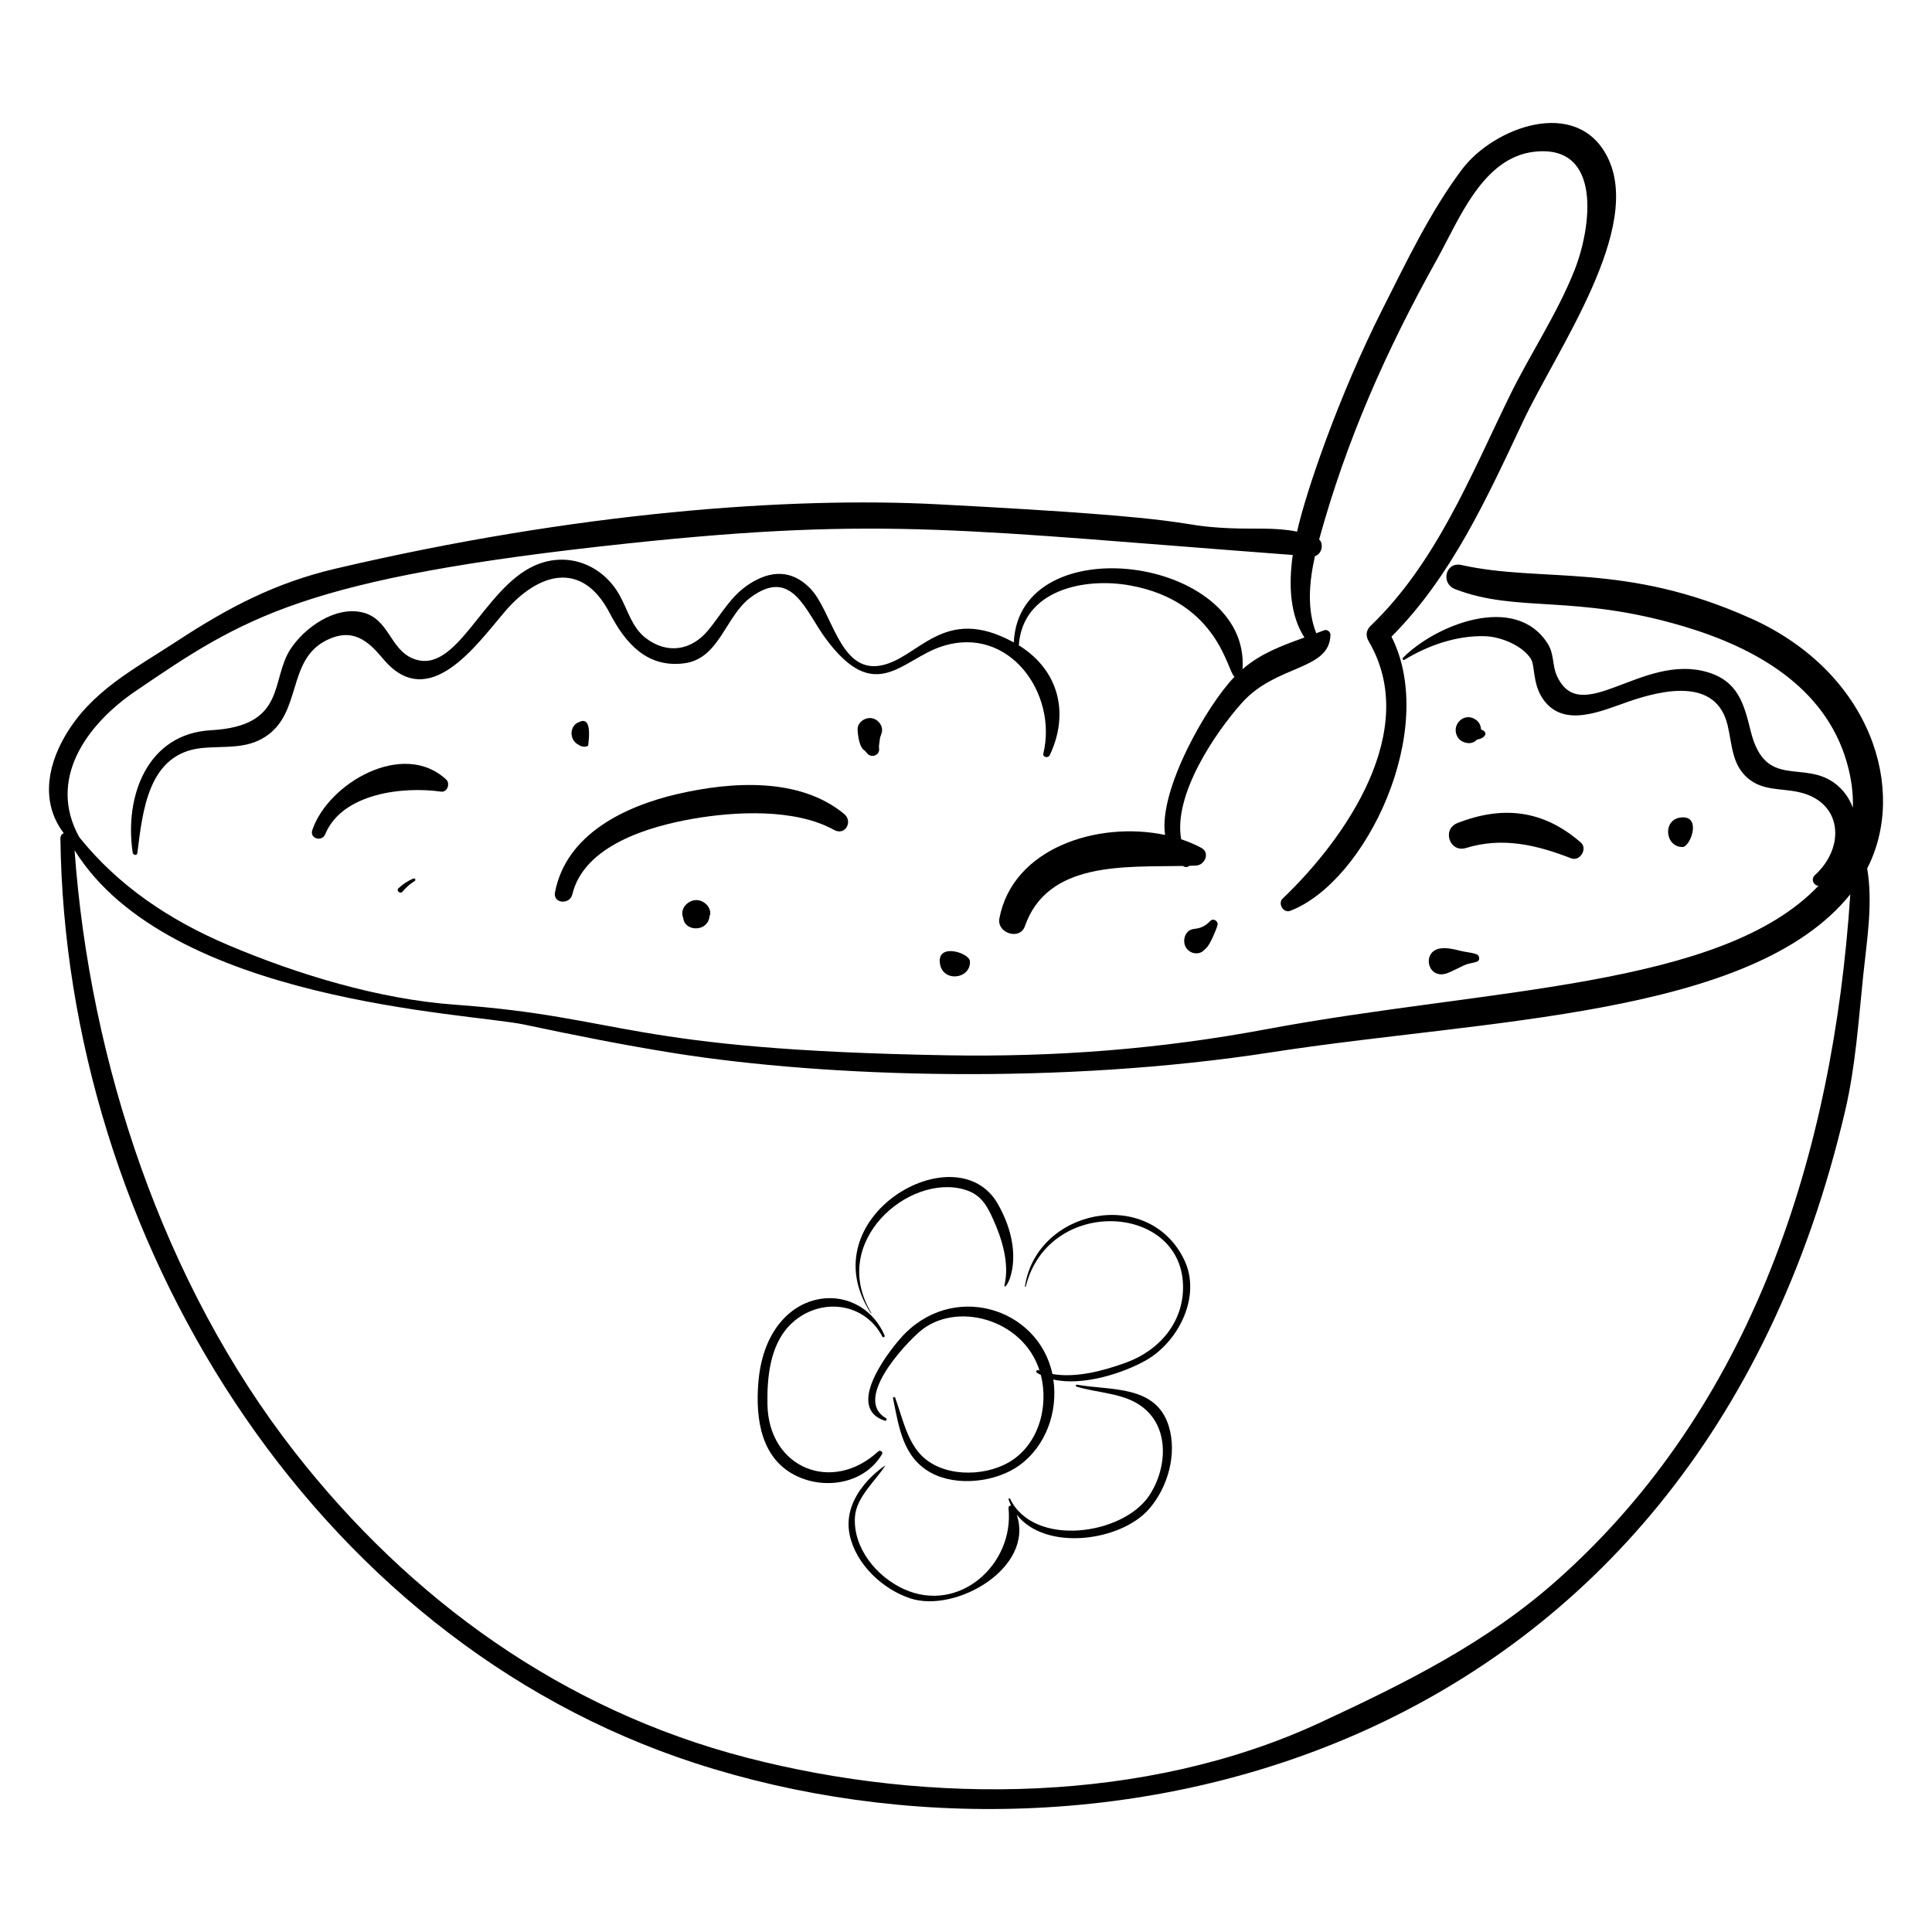 <?xml version="1.0" encoding="UTF-8"?>
<!-- Uploaded to: ICON Repo, www.svgrepo.com, Generator: ICON Repo Mixer Tools -->
<svg fill="#000000" width="800px" height="800px" version="1.1" viewBox="144 144 512 512" xmlns="http://www.w3.org/2000/svg">
 <g>
  <path d="m377.74 529.37c0.379-0.645-0.516-1.168-1.012-0.715-12.199 11.234-29.035 4.461-29.348-12.465-0.129-7.039 0.652-15.516 5.777-20.855 7.258-7.559 19.656-6.707 24.676 2.871 0.199 0.379 0.762 0.094 0.594-0.293-6.875-15.848-31.336-13.328-33.453 12.434-0.793 9.648 0.664 20.516 10.473 24.973 7.777 3.527 17.82 1.637 22.293-5.949z"/>
  <path d="m374.9 491.91c-11.359-18.816 10.008-37.059 24.777-32.637 4.211 1.262 5.797 4.019 7.562 7.941 2.289 5.086 4.269 11.508 3.008 17.109-0.727 3.231 6.598-6.422-1.785-21.227-10.871-19.207-50.324 3.484-33.68 28.898 0.051 0.078 0.164-0.008 0.117-0.086z"/>
  <path d="m415.62 484.89c-0.023 0.145 0.184 0.168 0.219 0.031 5.992-23.797 40.773-22.094 41.664-0.645 0.414 9.93-6.184 17.605-15.121 20.84-5.824 2.109-13.07 4.117-19.48 3.019-3.777-17.805-26.887-24.73-40.273-9.453-3.879 4.426-14.438 18.461-4.144 21.82 0.383 0.125 0.688-0.445 0.32-0.656-8.719-4.984 4.816-19.41 8.922-22.957 9.488-8.188 27.406-3.449 31.758 10.312-1-0.391-0.969 0.41-0.68 0.602 0.324 0.215 0.676 0.391 1.023 0.574 2.191 8.574-0.688 18.75-8.617 23.23-6.863 3.879-17.773 3.801-23.332-2.223-3.617-3.918-4.867-10.145-6.66-14.996-0.117-0.316-0.621-0.141-0.555 0.184 1.551 7.566 2.559 15.633 10.082 19.742 6.758 3.691 17.125 2.5 23.289-1.91 7.195-5.152 10.375-14.355 9.109-22.82 7.777 1.789 18.449-1.645 24.504-5.062 8.738-4.938 14.781-17.078 10.199-26.621-9.387-19.559-39.105-13.535-42.227 6.988z"/>
  <path d="m429.38 510.96c-0.285-0.051-0.395 0.41-0.117 0.496 5.074 1.559 10.98 1.645 15.691 4.234 9.156 5.043 8.719 16.922 3.609 24.637-6.961 10.516-30.594 13.848-36.867 0.875-0.125-0.258-0.492-0.086-0.402 0.18 0.191 0.562 0.418 1.094 0.668 1.609-0.375-0.027-0.742 0.195-0.691 0.699 1.52 14.914-13.105 28.098-27.754 21.43-7.211-3.285-13.496-10.895-12.945-19.145 0.348-5.176 5.367-9.449 8.059-13.594 0.117-0.188-11.836 7.449-9.441 18.465 1.684 7.734 8.691 14.305 16.035 16.734 12.043 3.981 32.996-8.066 28.207-22.203 7.578 9.801 27.477 7.148 35.02-1.414 5.012-5.691 7.57-14.613 5.277-22.031-3.387-10.969-15.328-9.387-24.348-10.973z"/>
  <path d="m607.88 307.83c-33.352-14.965-55.074-9.309-76.59-14.098-4.238-0.945-5.566 4.898-1.664 6.398 16.645 6.391 31.539 1.199 60.672 9.895 18.758 5.598 37.344 15.922 43.121 35.98 1.242 4.309 1.738 8.312 1.605 12.031-0.961-2.574-2.598-4.887-4.957-6.586-8.367-6.027-18.297 1.766-22.109-13.688-1.766-7.152-3.32-13.223-11.434-15.629-17.352-5.144-33.594 14.957-39.941 0.941-1.238-2.734-0.684-5.746-2.414-8.484-8.594-13.602-29.852-4.906-38.359 3.727-0.246 0.25 0.023 0.754 0.363 0.547 6.301-3.852 13.918-6.504 21.41-6.266 4.082 0.129 9.844 2.434 12.105 5.984 1.18 1.848 0.371 6.617 3.289 10.762 5.438 7.723 15.508 3.023 22.582 0.586 9.227-3.18 23.25-6.352 26.273 6.238 1.215 5.055 1.07 10.383 5.352 14.055 3.914 3.356 8.75 2.656 13.426 3.668 11.738 2.539 12.484 14.613 4.367 22.02-1.152 1.051-0.383 2.738 0.938 2.832-25.871 27.207-87.828 27.059-146.15 37.98-28.359 5.312-56.039 7.441-84.855 6.938-85.109-1.5-85.051-10.141-130.45-13.418-19.961-1.438-41.641-8.012-60.004-15.801-15.52-6.582-29.074-15.668-39.418-28.547-8.547-15.258 1.77-29.816 14.883-38.742 28.727-19.555 44.316-30.027 130.8-39.176 67.781-7.172 89.273-3.402 175.87 3.094-1.141 8.074-0.715 15.91 3.094 21.875-6.246 2.246-11.68 4.293-16.398 8.398 2.082-29.898-59.203-38.105-60.617-7.094-18.844-10.367-25.219 4.5-35.547 6.164-10.699 1.723-12.566-14.539-18.461-20.539-4.859-4.949-10.422-4.781-16.094-1.102-4.981 3.234-7.269 7.883-10.934 12.297-4.352 5.246-10.773 6.461-16.57 1.969-3.57-2.769-4.719-7.398-6.801-11.184-4.523-8.207-13.863-11.891-22.629-7.949-13.676 6.144-20.523 29.227-32.105 24.652-6.25-2.469-6.371-10.633-13.574-12.289-7.184-1.652-15.277 4.051-19.004 9.801-5.316 8.203-0.906 20.34-21.047 21.449-16.84 0.93-22.984 17.383-20.738 32.449 0.094 0.633 1.137 0.871 1.23 0.113 1.422-11.141 2.82-26.426 17.125-27.848 5.91-0.586 11.699 0.395 16.918-3.07 9.574-6.352 5.617-20.082 15.871-25.375 7.141-3.684 11.273 0.082 15.227 4.82 12.09 14.492 24.777-3.797 32.301-12.578 8.672-10.125 20.324-13.793 27.711 0.395 4.078 7.832 9.738 14.609 19.715 13.367 9.426-1.172 10.941-12.531 17.695-17.5 10.984-8.082 14.473 3.664 19.891 10.98 13.168 17.797 20.094 5.473 30.793 2.012 17.801-5.754 30.664 12.555 26.855 28.402-0.242 1.016 1.281 1.305 1.688 0.449 5.121-10.73 2.668-22.094-7.707-28.812-0.156-0.102-0.324-0.188-0.484-0.289 0.988-14.613 17.215-18.098 29.461-15.891 23.633 4.258 25.855 23.219 27.711 24.199-7.336 7.535-20.242 30.191-18.402 41.93-17.719-3.75-40.41 3.398-43.922 22.141-0.723 3.852 5.414 5.891 6.762 2.035 6.016-17.238 26.438-15.66 41.859-15.957 0.188 0.047 0.844 0.66 1.738-0.043 0.598-0.02 1.191-0.039 1.77-0.066 2.336-0.117 3.781-3.418 1.379-4.703-1.668-0.891-3.453-1.648-5.328-2.266-2.164-11.945 9.27-28.531 16.117-36.18 9.145-10.211 23.242-8.48 23.441-18.004 0.016-0.789-0.887-1.5-1.652-1.203-0.688 0.27-1.395 0.527-2.106 0.789-2.484-6.227-1.906-13.477-0.348-20.445 1.77-0.496 2.441-3.156 1.109-4.43 7.301-26.5 17.785-50.105 31.191-74.141 5.902-10.582 12.098-27.043 25.859-28.59 18.121-2.035 15.105 20.141 10.605 31.453-4.633 11.645-11.734 22.125-17.219 33.359-10.297 21.102-19.488 44.211-36.742 60.781-1.285 1.234-1.43 2.66-0.535 4.188 13.809 23.57-6.18 52.266-22.816 68.129-1.379 1.316 0.18 3.957 2.004 3.258 20.148-7.742 39.305-47.992 26.824-72.66 15.852-15.863 25.375-36.895 34.82-56.938 9.156-19.438 32.094-51.422 22.332-70.336-8.195-15.883-30.078-7.68-38.453 3.438-8.363 11.102-14.738 24.508-20.992 36.867-11.664 23.066-20.34 48.488-22.73 59.137-5.754-1.172-11.668-0.629-17.691-0.895-16.746-0.734-3.711-2.519-77.777-6.359-38.914-2.016-95.449 2.066-159.36 17.07-15.91 3.734-28.375 10.273-42 19.207-11.148 7.309-22.648 13.105-29.625 25.066-5.176 8.879-6.113 18.309-0.387 25.824-0.504 0.215-0.891 0.668-0.883 1.438 1.328 105 65.961 211.78 168.27 245.04 108.04 35.117 264.55-1.133 304.7-172.89 2.793-11.949 3.551-24.023 4.824-36.188 0.969-9.25 2.578-18.84 1.016-28.051 10.672-20.676 1.25-51.883-30.938-66.328zm-51.035 254.74c-18.863 16.809-40.234 27.352-62.902 37.895-46.18 21.477-103.37 21.957-152.09 9.324-48.594-12.602-89.098-41.738-119.76-80.988-34.805-44.547-54.293-103.3-58.332-159.48 25.047 40.316 104.62 43.121 119.17 46.203 13.273 2.812 26.414 5.453 39.824 7.582 40.453 6.426 102.51 8.398 158.24-0.246 56.742-8.801 127.1-9.293 153.35-41.848-4.562 69.09-26.004 135.68-77.5 181.56z"/>
  <path d="m365.07 363.95c2.891 1.598 5.062-2.238 2.641-4.242-11.883-9.824-29.957-8.559-44.078-5.309-13.934 3.211-29.625 10.641-32.555 26.105-0.562 2.977 3.926 3.332 4.598 0.508 3.109-13.023 20.488-18.039 31.969-20.031 11.242-1.949 27.031-2.785 37.426 2.969z"/>
  <path d="m532.49 368.73c9.715-2.977 18.668-0.836 27.906 2.738 2.293 0.887 4.418-2.539 2.547-4.176-9.816-8.574-20.578-9.934-32.719-5.164-4.18 1.645-2.043 7.922 2.266 6.602z"/>
  <path d="m260.89 353.79c1.645 0.234 2.484-2.144 1.367-3.188-11.352-10.625-31.305 0.922-35.5 13.398-0.75 2.231 2.562 3.18 3.434 1.07 4.5-10.867 20.598-12.711 30.699-11.281z"/>
  <path d="m328.48 382.53c-1.996 0.027-4.133 1.988-3.586 4.164 0.094 0.367 0.184 0.734 0.277 1.098 0.809 3.18 6.656 3.144 6.891-1.262 0.039 0.023 0.07 0.043 0.109 0.066 0.43-2.176-1.66-4.094-3.691-4.066z"/>
  <path d="m299.89 341.48c0.641-5.199-0.16-7.242-2.406-6.129-2.594 0.859-2.781 4.84-0.039 6.082 0.355 0.434 2.188 0.719 2.445 0.047z"/>
  <path d="m253.55 376.83c-1.484 0.598-2.789 1.496-3.965 2.574-0.648 0.598 0.469 1.625 1.055 0.918 0.926-1.125 2.004-2.07 3.246-2.836 0.402-0.254 0.102-0.832-0.336-0.656z"/>
  <path d="m377.61 338.39c0.645-1.84-0.816-3.789-2.621-4.066-1.77-0.273-3.836 1.133-3.715 3.098 0.102 1.68 0.465 4.769 1.965 5.547 0.223 0.277 0.43 0.57 0.688 0.816 1.23 1.172 3.352 0.254 3.027-1.531-0.102-0.566 0.137-1.457 0.176-2.055 0.047-0.727 0.242-1.129 0.48-1.809z"/>
  <path d="m393.04 398.82c0.289 5.66 8.258 4.828 8.008-0.059-0.117-2.18-8.262-4.84-8.008 0.059z"/>
  <path d="m464.76 388.05c-0.746 0.758-1.422 1.316-2.457 1.715-0.668 0.258-1.355 0.336-2.066 0.445-2.336 0.352-3.051 3.398-1.805 5.09 0.613 0.832 1.531 1.34 2.582 1.344 1.352 0.012 1.984-0.711 2.836-1.594 0.871-0.906 2.414-4.496 2.789-5.852 0.293-1.059-1.055-1.984-1.879-1.148z"/>
  <path d="m534.97 340.39c0.168-0.137 0.34-0.277 0.508-0.414 1.871-0.242 3.277-1.867 1.016-2.644-0.059-1.012-0.43-1.926-1.379-2.598-3.082-2.176-6.684 1.348-4.852 4.574 0.832 1.465 3.316 2.215 4.707 1.082z"/>
  <path d="m590.03 360.61c-5.527 0-4.992 7.856-0.16 7.856 2.051 0.004 4.992-7.856 0.16-7.856z"/>
  <path d="m525.73 395.34c-4.906 0.699-3.598 7.941 1.285 6.727 1.457-0.363 4.531-2.184 5.824-2.566 0.871-0.262 1.738-0.344 2.602-0.668 0.898-0.336 0.641-1.684-0.152-1.957-1.477-0.512-3.07-0.555-4.582-0.973-1.512-0.414-3.414-0.785-4.977-0.562z"/>
 </g>
</svg>